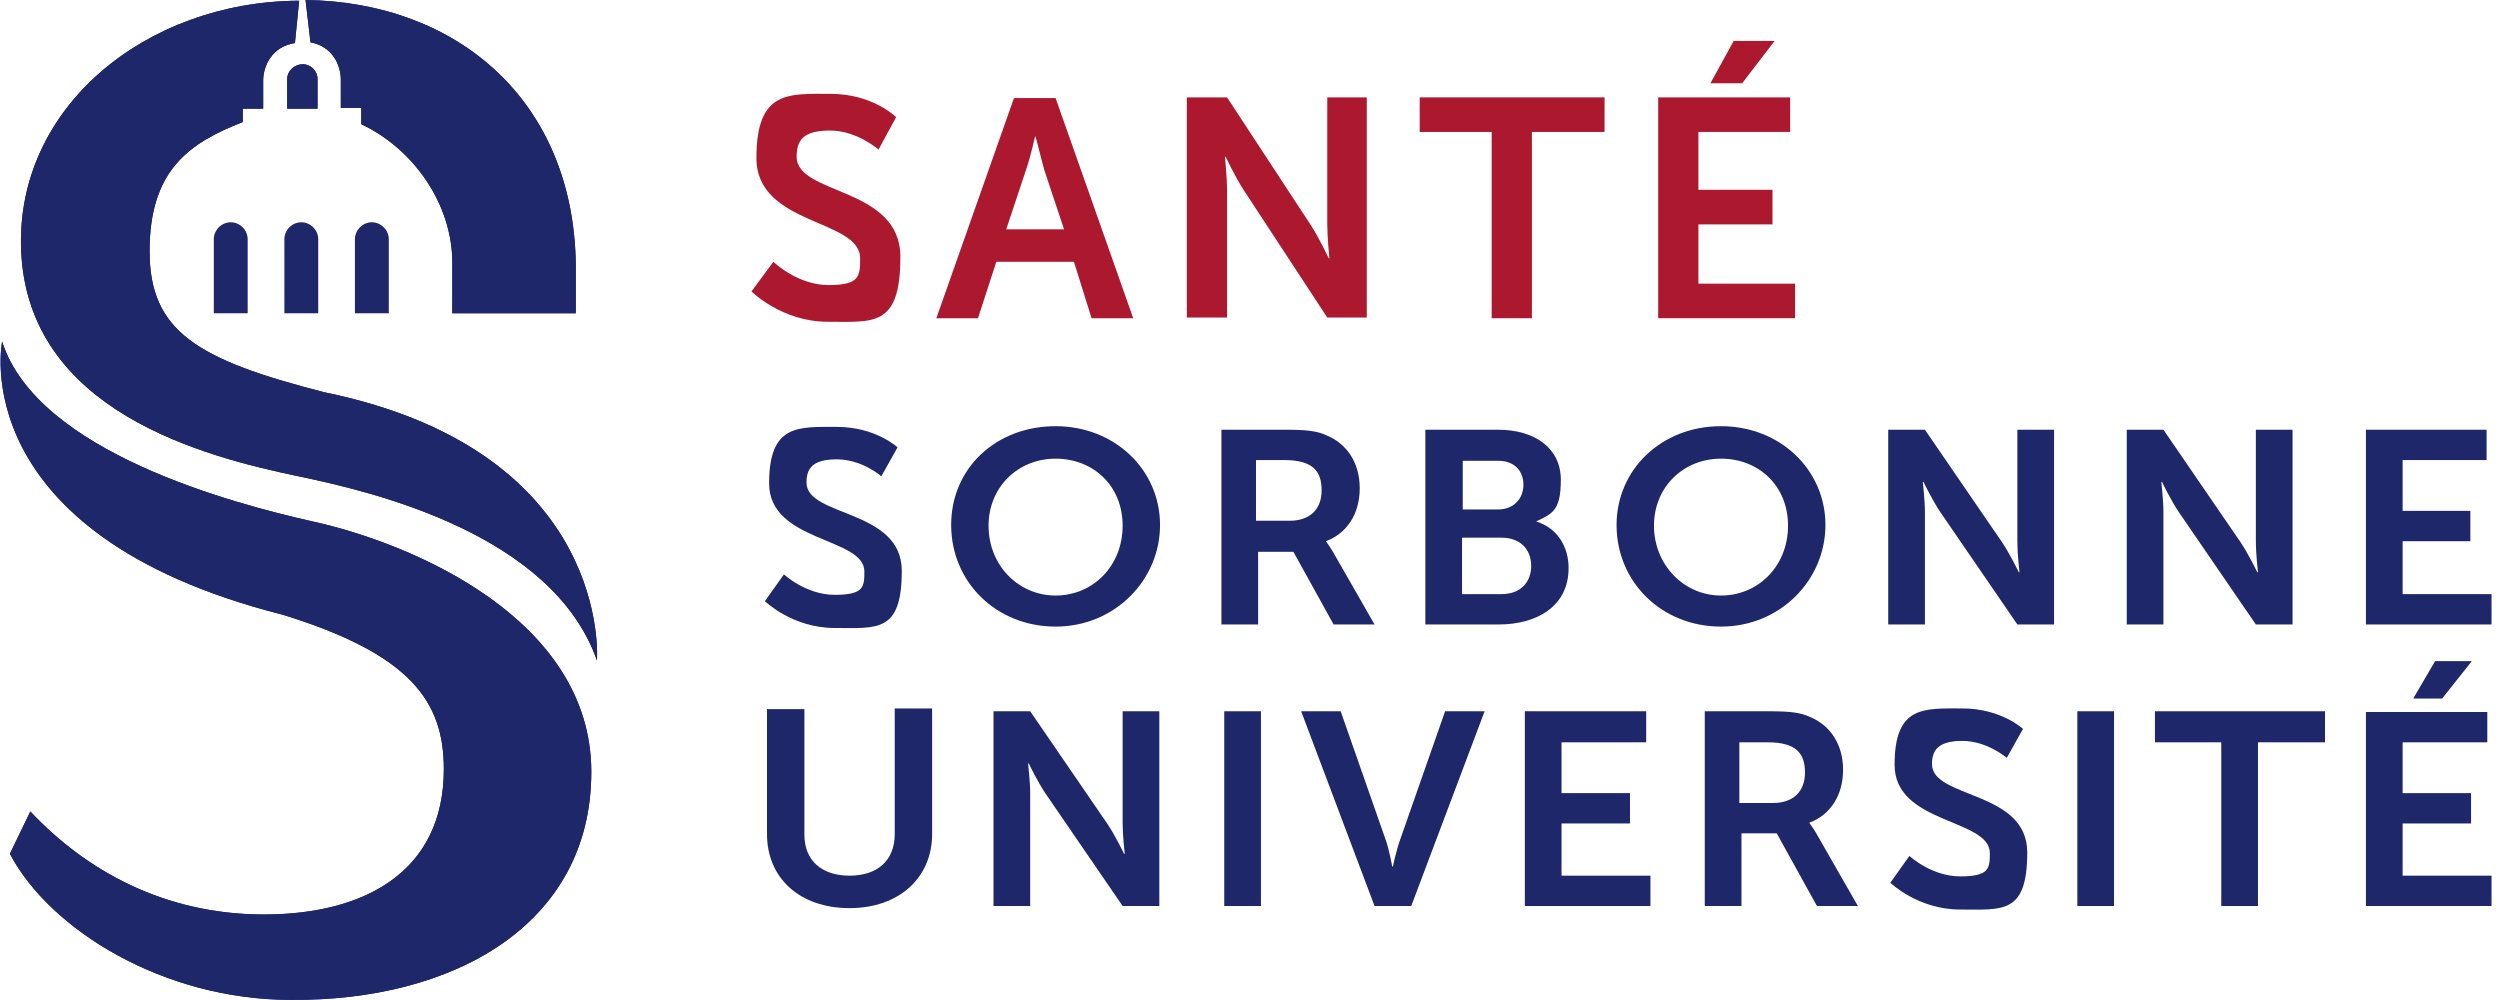 <?xml version="1.0" encoding="UTF-8"?>
<svg id="Calque_1" data-name="Calque 1" xmlns="http://www.w3.org/2000/svg" version="1.1" viewBox="0 0 354.3 141.7">
  <defs>
    <style>
      .cls-1 {
        fill: #ac182e;
      }

      .cls-1, .cls-2 {
        stroke-width: 0px;
      }

      .cls-2 {
        fill: #1d2769;
      }
    </style>
  </defs>
  <g>
    <path class="cls-1" d="M109.6,37.1s3.4,3.3,7.8,3.3,4.5-1.2,4.5-3.8c0-5.6-14.7-4.6-14.7-14.2s4.5-9.1,10.5-9.1,9.3,3.3,9.3,3.3l-2.5,4.6s-3-2.7-6.9-2.7-4.7,1.5-4.7,3.7c0,5.5,14.7,4.2,14.7,14.2s-3.8,9.2-10.3,9.2-10.8-4.3-10.8-4.3l3.1-4.2Z"/>
    <path class="cls-1" d="M152.2,37.1h-11l-2.6,8h-5.9l11-31.2h5.9l11,31.2h-5.9l-2.5-8ZM146.7,19.3s-.7,3.1-1.3,4.8l-2.8,8.4h8.2l-2.8-8.4c-.5-1.8-1.2-4.8-1.3-4.8h0Z"/>
    <path class="cls-1" d="M168.2,13.8h5.7l11.8,18c1.2,1.8,2.6,4.8,2.6,4.8h.1s-.3-3-.3-4.8V13.8h5.6v31.2h-5.6l-11.8-18c-1.2-1.8-2.6-4.8-2.6-4.8h-.1s.3,3,.3,4.8v18h-5.7V13.8Z"/>
    <path class="cls-1" d="M211.5,18.7h-10.3v-4.9h26.2v4.9h-10.3v26.4h-5.7v-26.4h.1Z"/>
    <path class="cls-1" d="M235,13.8h18.7v4.9h-13v8.2h10.5v4.9h-10.5v8.4h13.7v4.9h-19.4V13.8ZM245.7,5.8h5.8l-4.6,6h-4.5l3.3-6Z"/>
  </g>
  <g>
    <path class="cls-2" d="M40.4,44.4h4.7v-10.5c0-1.3-1.1-2.4-2.4-2.4s-2.4,1.1-2.4,2.4v10.5h.1Z"/>
    <path class="cls-2" d="M30.4,44.4h4.7v-10.5c0-1.3-1.1-2.4-2.4-2.4s-2.4,1.1-2.4,2.4v10.5h.1Z"/>
    <path class="cls-2" d="M50.4,44.4h4.7v-10.5c0-1.3-1.1-2.4-2.4-2.4s-2.4,1.1-2.4,2.4v10.5h.1Z"/>
    <path class="cls-2" d="M44,6c3.2.6,4.3,3.3,4.3,5.3v4h2.9v2.3c7.6,3.6,12.9,11.5,12.9,19.6v7.2h17.5v-7.1h0C81.2,14.3,64.9.3,43.3,0l.7,6Z"/>
    <path class="cls-2" d="M44,6c3.2.6,4.3,3.3,4.3,5.3v4h2.9v2.3c7.6,3.6,12.9,11.5,12.9,19.6v7.2h17.5v-7.1h0C81.2,14.3,64.9.3,43.3,0l.7,6Z"/>
    <path class="cls-2" d="M40.7,11.2v4.2h4.3v-4.2c0-1.2-1-2.1-2.1-2.1s-2.2.9-2.2,2.1"/>
    <path class="cls-2" d="M40.7,11.2v4.2h4.3v-4.2c0-1.2-1-2.1-2.1-2.1s-2.2.9-2.2,2.1"/>
    <path class="cls-2" d="M46,55.6c-18-4.6-24.8-8.6-24.8-20s5.5-15.3,13.2-18.3v-1.9h2.9v-4c0-2,1.2-4.8,4.5-5.3l.6-6C20.6.2,2.1,15.3,3,35.6c1,22.7,25.9,29.1,39.3,31.9,10.6,2.2,36,8.2,42.3,26.1,0,0,2.3-29.6-38.6-38"/>
    <path class="cls-2" d="M46,55.6c-18-4.6-24.8-8.6-24.8-20s5.5-15.3,13.2-18.3v-1.9h2.9v-4c0-2,1.2-4.8,4.5-5.3l.6-6C20.6.2,2.1,15.3,3,35.6c1,22.7,25.9,29.1,39.3,31.9,10.6,2.2,36,8.2,42.3,26.1,0,0,2.3-29.6-38.6-38"/>
    <path class="cls-2" d="M40,87.1c18.2,5.6,22.9,12.3,22.9,21.9,0,14.6-11.3,20.6-25.5,20.6s-25.3-6.3-33.1-14.6l-2.9,6c5.7,10.8,21.8,20.7,39.8,20.7h0c23,.2,42.6-10.6,42.6-32.3s-25.4-32.4-39.5-35.5c-11.1-2.5-39-9.8-44-25.5,0,0-5.6,27.2,39.7,38.7"/>
    <path class="cls-2" d="M40,87.1c18.2,5.6,22.9,12.3,22.9,21.9,0,14.6-11.3,20.6-25.5,20.6s-25.3-6.3-33.1-14.6l-2.9,6c5.7,10.8,21.8,20.7,39.8,20.7h0c23,.2,42.6-10.6,42.6-32.3s-25.4-32.4-39.5-35.5c-11.1-2.5-39-9.8-44-25.5,0,0-5.6,27.2,39.7,38.7"/>
  </g>
  <g>
    <path class="cls-2" d="M111.1,81.4s3.1,2.9,7.2,2.9,4.2-1.1,4.2-3.3c0-4.9-13.5-4.1-13.5-12.5s4.1-8,9.6-8,8.6,2.9,8.6,2.9l-2.3,4.1s-2.7-2.4-6.3-2.4-4.3,1.4-4.3,3.3c0,4.9,13.5,3.7,13.5,12.5s-3.5,8.1-9.5,8.1-9.9-3.8-9.9-3.8l2.7-3.8Z"/>
    <path class="cls-2" d="M149.6,84.4c5.3,0,9.5-4.2,9.5-9.9s-4.2-9.5-9.5-9.5-9.5,4-9.5,9.5c0,5.7,4.3,9.9,9.5,9.9M149.6,60.4c8.4,0,14.8,6.2,14.8,14s-6.4,14.4-14.8,14.4-14.8-6.3-14.8-14.4,6.4-14,14.8-14"/>
    <path class="cls-2" d="M182.8,73.8c2.8,0,4.5-1.6,4.5-4.3s-1.2-4.3-5.3-4.3h-4v8.6s4.8,0,4.8,0ZM172.9,60.9h9.3c3.1,0,4.5.2,5.8.8,2.9,1.2,4.7,3.9,4.7,7.5s-1.8,6.4-4.8,7.5h0c0,0,.4.5,1,1.5l5.9,10.3h-5.8l-5.7-10.3h-5v10.3h-5.2v-27.6h-.2Z"/>
    <path class="cls-2" d="M212.8,84.2c2.7,0,4.2-1.7,4.2-4s-1.5-4-4.2-4h-5.6v8h5.6ZM212.3,72.2c2.3,0,3.6-1.6,3.6-3.5s-1.2-3.4-3.6-3.4h-5v6.9h5ZM202,60.9h10.3c5.2,0,8.9,2.6,8.9,7.1s-1.3,4.8-3.5,5.9h0c3.2,1,4.6,3.8,4.6,6.6,0,5.5-4.6,8-9.9,8h-10.4v-27.6Z"/>
    <path class="cls-2" d="M243.9,84.4c5.3,0,9.5-4.2,9.5-9.9s-4.2-9.5-9.5-9.5-9.5,4-9.5,9.5,4.2,9.9,9.5,9.9M243.9,60.4c8.4,0,14.8,6.2,14.8,14s-6.4,14.4-14.8,14.4-14.8-6.3-14.8-14.4c0-7.8,6.3-14,14.8-14"/>
    <path class="cls-2" d="M267.6,60.9h5.2l10.9,15.9c1.1,1.6,2.4,4.3,2.4,4.3h.1s-.3-2.6-.3-4.3v-15.9h5.2v27.6h-5.2l-10.9-15.9c-1.1-1.6-2.4-4.3-2.4-4.3h-.1s.3,2.6.3,4.3v15.9h-5.2v-27.6h0Z"/>
    <path class="cls-2" d="M301.4,60.9h5.2l10.9,15.9c1.1,1.6,2.4,4.3,2.4,4.3h.1s-.3-2.6-.3-4.3v-15.9h5.2v27.6h-5.2l-10.9-15.9c-1.1-1.6-2.4-4.3-2.4-4.3h-.1s.3,2.6.3,4.3v15.9h-5.2v-27.6Z"/>
    <polygon class="cls-2" points="335.3 60.9 335.3 88.5 353.1 88.5 353.1 84.2 340.5 84.2 340.5 76.7 350.1 76.7 350.1 72.4 340.5 72.4 340.5 65.2 352.4 65.2 352.4 60.9 335.3 60.9"/>
    <path class="cls-2" d="M108.7,100.5h5.3v17.8c0,3.7,2.5,5.8,6.4,5.8s6.4-2.1,6.4-5.9v-17.8h5.3v17.8c0,6.2-4.7,10.5-11.7,10.5s-11.7-4.2-11.7-10.5v-17.7h0Z"/>
    <path class="cls-2" d="M140.8,100.8h5.2l10.9,15.9c1.1,1.6,2.4,4.3,2.4,4.3h.1s-.3-2.6-.3-4.3v-15.9h5.2v27.6h-5.2l-10.9-15.9c-1.1-1.6-2.4-4.3-2.4-4.3h-.1s.3,2.6.3,4.3v15.9h-5.2v-27.6Z"/>
    <rect class="cls-2" x="173.5" y="100.8" width="5.2" height="27.6"/>
    <path class="cls-2" d="M184.4,100.8h5.6l6.3,18c.6,1.6,1,4,1,4h.1s.5-2.4,1.1-4l6.3-18h5.6l-10.4,27.6h-5.2l-10.4-27.6Z"/>
    <polygon class="cls-2" points="216.1 100.8 233.3 100.8 233.3 105.2 221.3 105.2 221.3 112.4 231 112.4 231 116.7 221.3 116.7 221.3 124.1 233.9 124.1 233.9 128.4 216.1 128.4 216.1 100.8"/>
    <path class="cls-2" d="M251.3,113.8c2.8,0,4.5-1.6,4.5-4.3s-1.2-4.3-5.3-4.3h-4v8.6s4.8,0,4.8,0ZM241.4,100.8h9.3c3.1,0,4.5.2,5.8.8,2.9,1.2,4.7,3.9,4.7,7.5s-1.8,6.4-4.8,7.5h0c0,0,.4.5,1,1.5l5.9,10.3h-5.8l-5.7-10.3h-5v10.3h-5.2v-27.6h-.2Z"/>
    <path class="cls-2" d="M270.6,121.3s3.1,2.9,7.2,2.9,4.2-1.1,4.2-3.3c0-4.9-13.5-4.1-13.5-12.5s4.1-8,9.6-8,8.6,2.9,8.6,2.9l-2.3,4.1s-2.8-2.4-6.3-2.4-4.3,1.4-4.3,3.3c0,4.9,13.5,3.7,13.5,12.5s-3.5,8.1-9.5,8.1-9.9-3.8-9.9-3.8l2.7-3.8Z"/>
    <rect class="cls-2" x="294.4" y="100.8" width="5.2" height="27.6"/>
    <polygon class="cls-2" points="314.8 105.2 305.4 105.2 305.4 100.8 329.5 100.8 329.5 105.2 320 105.2 320 128.4 314.8 128.4 314.8 105.2"/>
    <path class="cls-2" d="M335.3,100.8v27.6h17.8v-4.3h-12.6v-7.4h9.7v-4.3h-9.7v-7.2h12v-4.3h-17.2ZM345.1,93.7l-3.1,5.3h4.1l4.2-5.3h-5.2Z"/>
  </g>
</svg>